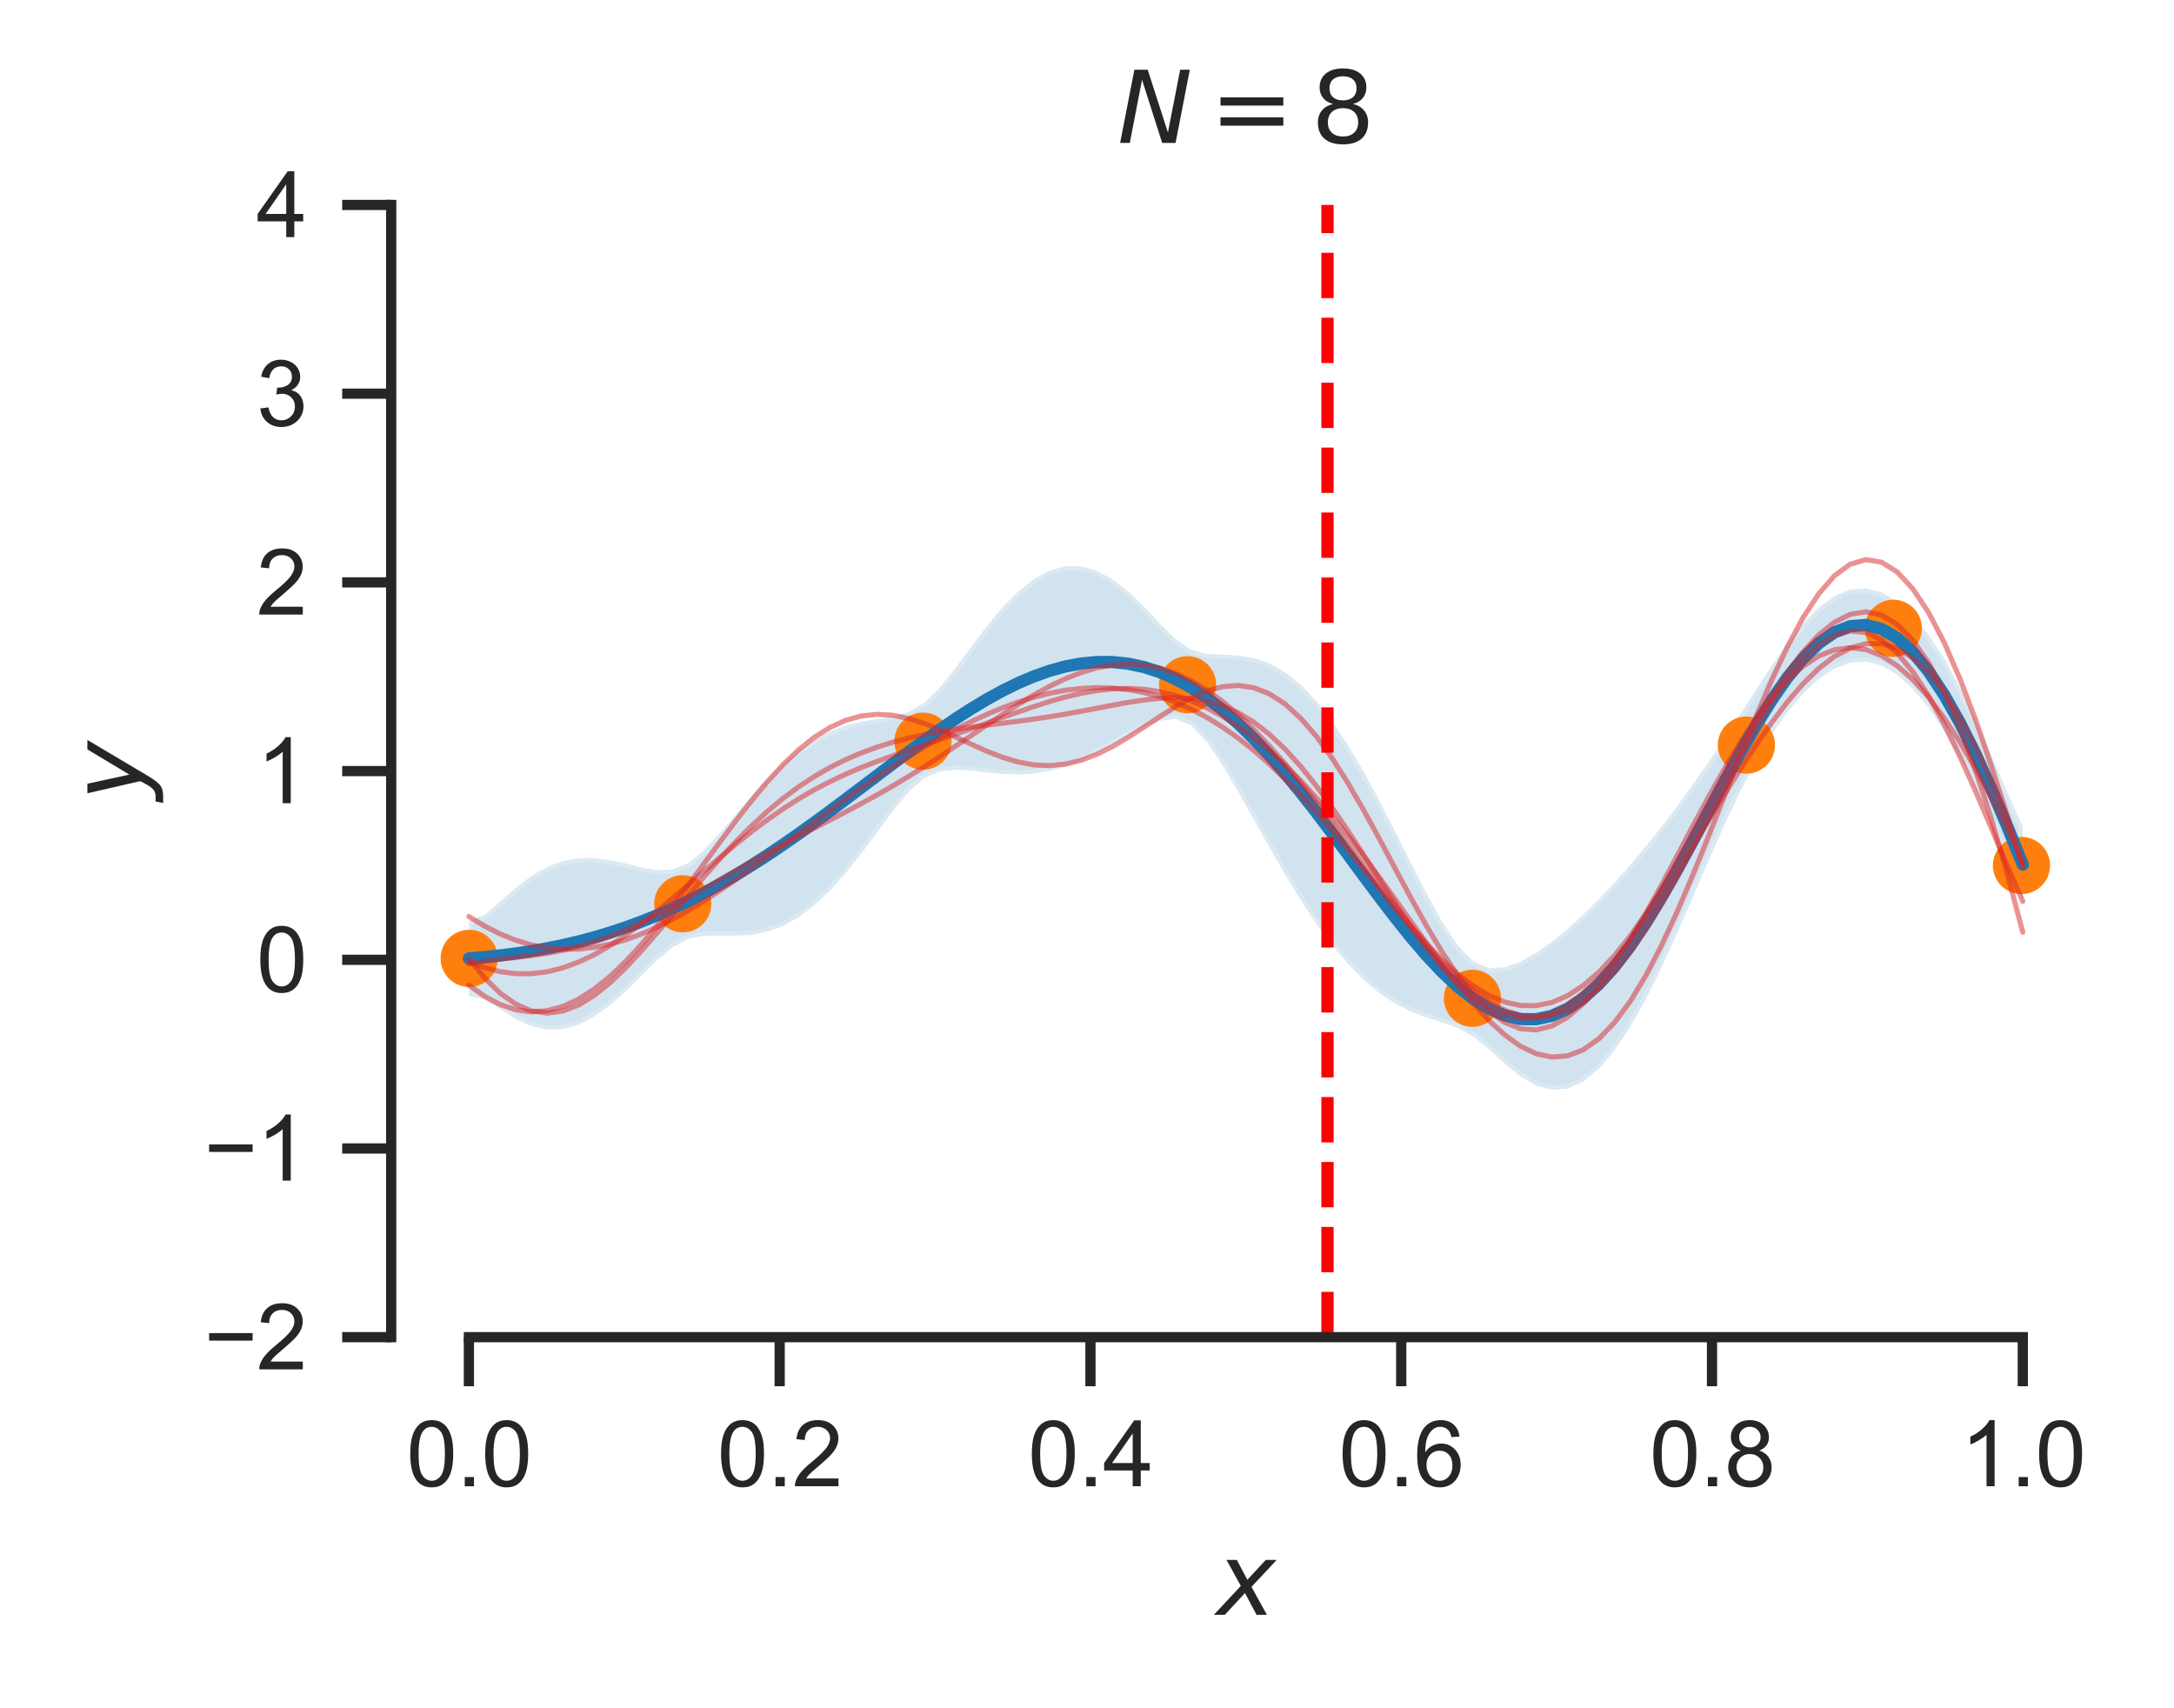 <?xml version="1.0" encoding="utf-8" standalone="no"?>
<!DOCTYPE svg PUBLIC "-//W3C//DTD SVG 1.1//EN"
  "http://www.w3.org/Graphics/SVG/1.1/DTD/svg11.dtd">
<svg xmlns:xlink="http://www.w3.org/1999/xlink" width="212.913pt" height="167.279pt" viewBox="0 0 212.913 167.279" xmlns="http://www.w3.org/2000/svg" version="1.1">
 <defs>
  <style type="text/css">*{stroke-linejoin: round; stroke-linecap: butt}</style>
 </defs>
 <g id="figure_1">
  <g id="patch_1">
   <path d="M 0 167.279 
L 212.913 167.279 
L 212.913 0 
L 0 0 
z
" style="fill: #ffffff"/>
  </g>
  <g id="axes_1">
   <g id="patch_2">
    <path d="M 38.313 130.952 
L 205.713 130.952 
L 205.713 20.072 
L 38.313 20.072 
z
" style="fill: #ffffff"/>
   </g>
   <g id="matplotlib.axis_1">
    <g id="xtick_1">
     <g id="line2d_1">
      <defs>
       <path id="m15fe7aaa72" d="M 0 0 
L 0 4.8 
" style="stroke: #262626"/>
      </defs>
      <g>
       <use xlink:href="#m15fe7aaa72" x="45.922" y="130.952" style="fill: #262626; stroke: #262626"/>
      </g>
     </g>
     <g id="text_1">
      <!-- 0.0 -->
      <g style="fill: #262626" transform="translate(39.806 145.55) scale(0.088 -0.088)">
       <defs>
        <path id="ArialMT-30" d="M 266 2259 
Q 266 3072 433 3567 
Q 600 4063 929 4331 
Q 1259 4600 1759 4600 
Q 2128 4600 2406 4451 
Q 2684 4303 2865 4023 
Q 3047 3744 3150 3342 
Q 3253 2941 3253 2259 
Q 3253 1453 3087 958 
Q 2922 463 2592 192 
Q 2263 -78 1759 -78 
Q 1097 -78 719 397 
Q 266 969 266 2259 
z
M 844 2259 
Q 844 1131 1108 757 
Q 1372 384 1759 384 
Q 2147 384 2411 759 
Q 2675 1134 2675 2259 
Q 2675 3391 2411 3762 
Q 2147 4134 1753 4134 
Q 1366 4134 1134 3806 
Q 844 3388 844 2259 
z
" transform="scale(0.016)"/>
        <path id="ArialMT-2e" d="M 581 0 
L 581 641 
L 1222 641 
L 1222 0 
L 581 0 
z
" transform="scale(0.016)"/>
       </defs>
       <use xlink:href="#ArialMT-30"/>
       <use xlink:href="#ArialMT-2e" x="55.615"/>
       <use xlink:href="#ArialMT-30" x="83.398"/>
      </g>
     </g>
    </g>
    <g id="xtick_2">
     <g id="line2d_2">
      <g>
       <use xlink:href="#m15fe7aaa72" x="76.358" y="130.952" style="fill: #262626; stroke: #262626"/>
      </g>
     </g>
     <g id="text_2">
      <!-- 0.2 -->
      <g style="fill: #262626" transform="translate(70.242 145.55) scale(0.088 -0.088)">
       <defs>
        <path id="ArialMT-32" d="M 3222 541 
L 3222 0 
L 194 0 
Q 188 203 259 391 
Q 375 700 629 1000 
Q 884 1300 1366 1694 
Q 2113 2306 2375 2664 
Q 2638 3022 2638 3341 
Q 2638 3675 2398 3904 
Q 2159 4134 1775 4134 
Q 1369 4134 1125 3890 
Q 881 3647 878 3216 
L 300 3275 
Q 359 3922 746 4261 
Q 1134 4600 1788 4600 
Q 2447 4600 2831 4234 
Q 3216 3869 3216 3328 
Q 3216 3053 3103 2787 
Q 2991 2522 2730 2228 
Q 2469 1934 1863 1422 
Q 1356 997 1212 845 
Q 1069 694 975 541 
L 3222 541 
z
" transform="scale(0.016)"/>
       </defs>
       <use xlink:href="#ArialMT-30"/>
       <use xlink:href="#ArialMT-2e" x="55.615"/>
       <use xlink:href="#ArialMT-32" x="83.398"/>
      </g>
     </g>
    </g>
    <g id="xtick_3">
     <g id="line2d_3">
      <g>
       <use xlink:href="#m15fe7aaa72" x="106.795" y="130.952" style="fill: #262626; stroke: #262626"/>
      </g>
     </g>
     <g id="text_3">
      <!-- 0.4 -->
      <g style="fill: #262626" transform="translate(100.679 145.55) scale(0.088 -0.088)">
       <defs>
        <path id="ArialMT-34" d="M 2069 0 
L 2069 1097 
L 81 1097 
L 81 1613 
L 2172 4581 
L 2631 4581 
L 2631 1613 
L 3250 1613 
L 3250 1097 
L 2631 1097 
L 2631 0 
L 2069 0 
z
M 2069 1613 
L 2069 3678 
L 634 1613 
L 2069 1613 
z
" transform="scale(0.016)"/>
       </defs>
       <use xlink:href="#ArialMT-30"/>
       <use xlink:href="#ArialMT-2e" x="55.615"/>
       <use xlink:href="#ArialMT-34" x="83.398"/>
      </g>
     </g>
    </g>
    <g id="xtick_4">
     <g id="line2d_4">
      <g>
       <use xlink:href="#m15fe7aaa72" x="137.231" y="130.952" style="fill: #262626; stroke: #262626"/>
      </g>
     </g>
     <g id="text_4">
      <!-- 0.6 -->
      <g style="fill: #262626" transform="translate(131.115 145.55) scale(0.088 -0.088)">
       <defs>
        <path id="ArialMT-36" d="M 3184 3459 
L 2625 3416 
Q 2550 3747 2413 3897 
Q 2184 4138 1850 4138 
Q 1581 4138 1378 3988 
Q 1113 3794 959 3422 
Q 806 3050 800 2363 
Q 1003 2672 1297 2822 
Q 1591 2972 1913 2972 
Q 2475 2972 2870 2558 
Q 3266 2144 3266 1488 
Q 3266 1056 3080 686 
Q 2894 316 2569 119 
Q 2244 -78 1831 -78 
Q 1128 -78 684 439 
Q 241 956 241 2144 
Q 241 3472 731 4075 
Q 1159 4600 1884 4600 
Q 2425 4600 2770 4297 
Q 3116 3994 3184 3459 
z
M 888 1484 
Q 888 1194 1011 928 
Q 1134 663 1356 523 
Q 1578 384 1822 384 
Q 2178 384 2434 671 
Q 2691 959 2691 1453 
Q 2691 1928 2437 2201 
Q 2184 2475 1800 2475 
Q 1419 2475 1153 2201 
Q 888 1928 888 1484 
z
" transform="scale(0.016)"/>
       </defs>
       <use xlink:href="#ArialMT-30"/>
       <use xlink:href="#ArialMT-2e" x="55.615"/>
       <use xlink:href="#ArialMT-36" x="83.398"/>
      </g>
     </g>
    </g>
    <g id="xtick_5">
     <g id="line2d_5">
      <g>
       <use xlink:href="#m15fe7aaa72" x="167.667" y="130.952" style="fill: #262626; stroke: #262626"/>
      </g>
     </g>
     <g id="text_5">
      <!-- 0.8 -->
      <g style="fill: #262626" transform="translate(161.551 145.55) scale(0.088 -0.088)">
       <defs>
        <path id="ArialMT-38" d="M 1131 2484 
Q 781 2613 612 2850 
Q 444 3088 444 3419 
Q 444 3919 803 4259 
Q 1163 4600 1759 4600 
Q 2359 4600 2725 4251 
Q 3091 3903 3091 3403 
Q 3091 3084 2923 2848 
Q 2756 2613 2416 2484 
Q 2838 2347 3058 2040 
Q 3278 1734 3278 1309 
Q 3278 722 2862 322 
Q 2447 -78 1769 -78 
Q 1091 -78 675 323 
Q 259 725 259 1325 
Q 259 1772 486 2073 
Q 713 2375 1131 2484 
z
M 1019 3438 
Q 1019 3113 1228 2906 
Q 1438 2700 1772 2700 
Q 2097 2700 2305 2904 
Q 2513 3109 2513 3406 
Q 2513 3716 2298 3927 
Q 2084 4138 1766 4138 
Q 1444 4138 1231 3931 
Q 1019 3725 1019 3438 
z
M 838 1322 
Q 838 1081 952 856 
Q 1066 631 1291 507 
Q 1516 384 1775 384 
Q 2178 384 2440 643 
Q 2703 903 2703 1303 
Q 2703 1709 2433 1975 
Q 2163 2241 1756 2241 
Q 1359 2241 1098 1978 
Q 838 1716 838 1322 
z
" transform="scale(0.016)"/>
       </defs>
       <use xlink:href="#ArialMT-30"/>
       <use xlink:href="#ArialMT-2e" x="55.615"/>
       <use xlink:href="#ArialMT-38" x="83.398"/>
      </g>
     </g>
    </g>
    <g id="xtick_6">
     <g id="line2d_6">
      <g>
       <use xlink:href="#m15fe7aaa72" x="198.104" y="130.952" style="fill: #262626; stroke: #262626"/>
      </g>
     </g>
     <g id="text_6">
      <!-- 1.0 -->
      <g style="fill: #262626" transform="translate(191.988 145.55) scale(0.088 -0.088)">
       <defs>
        <path id="ArialMT-31" d="M 2384 0 
L 1822 0 
L 1822 3584 
Q 1619 3391 1289 3197 
Q 959 3003 697 2906 
L 697 3450 
Q 1169 3672 1522 3987 
Q 1875 4303 2022 4600 
L 2384 4600 
L 2384 0 
z
" transform="scale(0.016)"/>
       </defs>
       <use xlink:href="#ArialMT-31"/>
       <use xlink:href="#ArialMT-2e" x="55.615"/>
       <use xlink:href="#ArialMT-30" x="83.398"/>
      </g>
     </g>
    </g>
    <g id="text_7">
     <!-- $x$ -->
     <g style="fill: #262626" transform="translate(119.133 158.171) scale(0.096 -0.096)">
      <defs>
       <path id="DejaVuSans-Oblique-78" d="M 3841 3500 
L 2234 1784 
L 3219 0 
L 2559 0 
L 1819 1388 
L 531 0 
L -166 0 
L 1556 1844 
L 641 3500 
L 1300 3500 
L 1972 2234 
L 3144 3500 
L 3841 3500 
z
" transform="scale(0.016)"/>
      </defs>
      <use xlink:href="#DejaVuSans-Oblique-78" transform="translate(0 0.312)"/>
     </g>
    </g>
   </g>
   <g id="matplotlib.axis_2">
    <g id="ytick_1">
     <g id="line2d_7">
      <defs>
       <path id="m378bdd4bb9" d="M 0 0 
L -4.8 0 
" style="stroke: #262626"/>
      </defs>
      <g>
       <use xlink:href="#m378bdd4bb9" x="38.313" y="130.952" style="fill: #262626; stroke: #262626"/>
      </g>
     </g>
     <g id="text_8">
      <!-- −2 -->
      <g style="fill: #262626" transform="translate(19.98 134.101) scale(0.088 -0.088)">
       <defs>
        <path id="ArialMT-2212" d="M 3381 1997 
L 356 1997 
L 356 2522 
L 3381 2522 
L 3381 1997 
z
" transform="scale(0.016)"/>
       </defs>
       <use xlink:href="#ArialMT-2212"/>
       <use xlink:href="#ArialMT-32" x="58.398"/>
      </g>
     </g>
    </g>
    <g id="ytick_2">
     <g id="line2d_8">
      <g>
       <use xlink:href="#m378bdd4bb9" x="38.313" y="112.472" style="fill: #262626; stroke: #262626"/>
      </g>
     </g>
     <g id="text_9">
      <!-- −1 -->
      <g style="fill: #262626" transform="translate(19.98 115.621) scale(0.088 -0.088)">
       <use xlink:href="#ArialMT-2212"/>
       <use xlink:href="#ArialMT-31" x="58.398"/>
      </g>
     </g>
    </g>
    <g id="ytick_3">
     <g id="line2d_9">
      <g>
       <use xlink:href="#m378bdd4bb9" x="38.313" y="93.992" style="fill: #262626; stroke: #262626"/>
      </g>
     </g>
     <g id="text_10">
      <!-- 0 -->
      <g style="fill: #262626" transform="translate(25.119 97.141) scale(0.088 -0.088)">
       <use xlink:href="#ArialMT-30"/>
      </g>
     </g>
    </g>
    <g id="ytick_4">
     <g id="line2d_10">
      <g>
       <use xlink:href="#m378bdd4bb9" x="38.313" y="75.511" style="fill: #262626; stroke: #262626"/>
      </g>
     </g>
     <g id="text_11">
      <!-- 1 -->
      <g style="fill: #262626" transform="translate(25.119 78.661) scale(0.088 -0.088)">
       <use xlink:href="#ArialMT-31"/>
      </g>
     </g>
    </g>
    <g id="ytick_5">
     <g id="line2d_11">
      <g>
       <use xlink:href="#m378bdd4bb9" x="38.313" y="57.032" style="fill: #262626; stroke: #262626"/>
      </g>
     </g>
     <g id="text_12">
      <!-- 2 -->
      <g style="fill: #262626" transform="translate(25.119 60.181) scale(0.088 -0.088)">
       <use xlink:href="#ArialMT-32"/>
      </g>
     </g>
    </g>
    <g id="ytick_6">
     <g id="line2d_12">
      <g>
       <use xlink:href="#m378bdd4bb9" x="38.313" y="38.551" style="fill: #262626; stroke: #262626"/>
      </g>
     </g>
     <g id="text_13">
      <!-- 3 -->
      <g style="fill: #262626" transform="translate(25.119 41.701) scale(0.088 -0.088)">
       <defs>
        <path id="ArialMT-33" d="M 269 1209 
L 831 1284 
Q 928 806 1161 595 
Q 1394 384 1728 384 
Q 2125 384 2398 659 
Q 2672 934 2672 1341 
Q 2672 1728 2419 1979 
Q 2166 2231 1775 2231 
Q 1616 2231 1378 2169 
L 1441 2663 
Q 1497 2656 1531 2656 
Q 1891 2656 2178 2843 
Q 2466 3031 2466 3422 
Q 2466 3731 2256 3934 
Q 2047 4138 1716 4138 
Q 1388 4138 1169 3931 
Q 950 3725 888 3313 
L 325 3413 
Q 428 3978 793 4289 
Q 1159 4600 1703 4600 
Q 2078 4600 2393 4439 
Q 2709 4278 2876 4000 
Q 3044 3722 3044 3409 
Q 3044 3113 2884 2869 
Q 2725 2625 2413 2481 
Q 2819 2388 3044 2092 
Q 3269 1797 3269 1353 
Q 3269 753 2831 336 
Q 2394 -81 1725 -81 
Q 1122 -81 723 278 
Q 325 638 269 1209 
z
" transform="scale(0.016)"/>
       </defs>
       <use xlink:href="#ArialMT-33"/>
      </g>
     </g>
    </g>
    <g id="ytick_7">
     <g id="line2d_13">
      <g>
       <use xlink:href="#m378bdd4bb9" x="38.313" y="20.072" style="fill: #262626; stroke: #262626"/>
      </g>
     </g>
     <g id="text_14">
      <!-- 4 -->
      <g style="fill: #262626" transform="translate(25.119 23.221) scale(0.088 -0.088)">
       <use xlink:href="#ArialMT-34"/>
      </g>
     </g>
    </g>
    <g id="text_15">
     <!-- $y$ -->
     <g style="fill: #262626" transform="translate(13.963 78.391) rotate(-90) scale(0.096 -0.096)">
      <defs>
       <path id="DejaVuSans-Oblique-79" d="M 1588 -325 
Q 1188 -997 936 -1164 
Q 684 -1331 294 -1331 
L -159 -1331 
L -63 -850 
L 269 -850 
Q 509 -850 678 -719 
Q 847 -588 1056 -206 
L 1234 128 
L 459 3500 
L 1069 3500 
L 1650 819 
L 3256 3500 
L 3859 3500 
L 1588 -325 
z
" transform="scale(0.016)"/>
      </defs>
      <use xlink:href="#DejaVuSans-Oblique-79" transform="translate(0 0.312)"/>
     </g>
    </g>
   </g>
   <g id="PolyCollection_1">
    <defs>
     <path id="m249d84b1bc" d="M 45.922 -77.113 
L 45.922 -69.732 
L 47.459 -69.423 
L 48.996 -68.435 
L 50.534 -67.464 
L 52.071 -66.77 
L 53.608 -66.44 
L 55.145 -66.5 
L 56.682 -66.943 
L 58.219 -67.744 
L 59.757 -68.859 
L 61.294 -70.22 
L 62.831 -71.731 
L 64.368 -73.244 
L 65.905 -74.529 
L 67.443 -75.338 
L 68.98 -75.64 
L 70.517 -75.661 
L 72.054 -75.642 
L 73.591 -75.736 
L 75.129 -76.037 
L 76.666 -76.6 
L 78.203 -77.453 
L 79.74 -78.606 
L 81.277 -80.052 
L 82.815 -81.764 
L 84.352 -83.692 
L 85.889 -85.758 
L 87.426 -87.833 
L 88.963 -89.702 
L 90.5 -91.062 
L 92.038 -91.743 
L 93.575 -91.903 
L 95.112 -91.804 
L 96.649 -91.628 
L 98.186 -91.483 
L 99.724 -91.435 
L 101.261 -91.525 
L 102.798 -91.777 
L 104.335 -92.197 
L 105.872 -92.781 
L 107.41 -93.504 
L 108.947 -94.331 
L 110.484 -95.204 
L 112.021 -96.035 
L 113.558 -96.68 
L 115.096 -96.878 
L 116.633 -96.255 
L 118.17 -94.662 
L 119.707 -92.393 
L 121.244 -89.786 
L 122.781 -87.049 
L 124.319 -84.307 
L 125.856 -81.646 
L 127.393 -79.129 
L 128.93 -76.807 
L 130.467 -74.716 
L 132.005 -72.883 
L 133.542 -71.321 
L 135.079 -70.034 
L 136.616 -69.015 
L 138.153 -68.236 
L 139.691 -67.651 
L 141.228 -67.167 
L 142.765 -66.617 
L 144.302 -65.763 
L 145.839 -64.515 
L 147.377 -63.109 
L 148.914 -61.856 
L 150.451 -60.964 
L 151.988 -60.549 
L 153.525 -60.673 
L 155.062 -61.364 
L 156.6 -62.622 
L 158.137 -64.426 
L 159.674 -66.731 
L 161.211 -69.476 
L 162.748 -72.581 
L 164.286 -75.952 
L 165.823 -79.479 
L 167.36 -83.043 
L 168.897 -86.52 
L 170.434 -89.787 
L 171.972 -92.745 
L 173.509 -95.334 
L 175.046 -97.538 
L 176.583 -99.355 
L 178.12 -100.781 
L 179.658 -101.798 
L 181.195 -102.378 
L 182.732 -102.487 
L 184.269 -102.1 
L 185.806 -101.205 
L 187.343 -99.809 
L 188.881 -97.944 
L 190.418 -95.657 
L 191.955 -93.002 
L 193.492 -90.022 
L 195.029 -86.725 
L 196.567 -83.056 
L 198.104 -78.907 
L 198.104 -86.312 
L 198.104 -86.312 
L 196.567 -89.737 
L 195.029 -93.304 
L 193.492 -96.771 
L 191.955 -99.958 
L 190.418 -102.755 
L 188.881 -105.108 
L 187.343 -106.987 
L 185.806 -108.379 
L 184.269 -109.273 
L 182.732 -109.661 
L 181.195 -109.538 
L 179.658 -108.906 
L 178.12 -107.786 
L 176.583 -106.222 
L 175.046 -104.286 
L 173.509 -102.082 
L 171.972 -99.727 
L 170.434 -97.333 
L 168.897 -94.975 
L 167.36 -92.688 
L 165.823 -90.486 
L 164.286 -88.372 
L 162.748 -86.35 
L 161.211 -84.42 
L 159.674 -82.587 
L 158.137 -80.853 
L 156.6 -79.223 
L 155.062 -77.706 
L 153.525 -76.311 
L 151.988 -75.057 
L 150.451 -73.973 
L 148.914 -73.107 
L 147.377 -72.549 
L 145.839 -72.465 
L 144.302 -73.121 
L 142.765 -74.692 
L 141.228 -77.026 
L 139.691 -79.817 
L 138.153 -82.826 
L 136.616 -85.889 
L 135.079 -88.887 
L 133.542 -91.725 
L 132.005 -94.328 
L 130.467 -96.635 
L 128.93 -98.606 
L 127.393 -100.211 
L 125.856 -101.443 
L 124.319 -102.308 
L 122.781 -102.838 
L 121.244 -103.087 
L 119.707 -103.16 
L 118.17 -103.245 
L 116.633 -103.671 
L 115.096 -104.723 
L 113.558 -106.251 
L 112.021 -107.882 
L 110.484 -109.362 
L 108.947 -110.556 
L 107.41 -111.389 
L 105.872 -111.819 
L 104.335 -111.824 
L 102.798 -111.402 
L 101.261 -110.567 
L 99.724 -109.347 
L 98.186 -107.789 
L 96.649 -105.955 
L 95.112 -103.934 
L 93.575 -101.857 
L 92.038 -99.929 
L 90.5 -98.433 
L 88.963 -97.548 
L 87.426 -97.124 
L 85.889 -96.88 
L 84.352 -96.618 
L 82.815 -96.225 
L 81.277 -95.641 
L 79.74 -94.83 
L 78.203 -93.779 
L 76.666 -92.493 
L 75.129 -90.991 
L 73.591 -89.314 
L 72.054 -87.522 
L 70.517 -85.715 
L 68.98 -84.054 
L 67.443 -82.782 
L 65.905 -82.127 
L 64.368 -82.06 
L 62.831 -82.332 
L 61.294 -82.713 
L 59.757 -83.052 
L 58.219 -83.25 
L 56.682 -83.235 
L 55.145 -82.959 
L 53.608 -82.39 
L 52.071 -81.518 
L 50.534 -80.36 
L 48.996 -78.999 
L 47.459 -77.687 
L 45.922 -77.113 
z
" style="stroke: #ffffff; stroke-opacity: 0.2; stroke-width: 0.8"/>
    </defs>
    <g clip-path="url(#p97a1bdbf0e)">
     <use xlink:href="#m249d84b1bc" x="0" y="167.279" style="fill: #1f77b4; fill-opacity: 0.2; stroke: #ffffff; stroke-opacity: 0.2; stroke-width: 0.8"/>
    </g>
   </g>
   <g id="PathCollection_1">
    <defs>
     <path id="m9026130aa4" d="M 0 2.4 
C 0.636 2.4 1.247 2.147 1.697 1.697 
C 2.147 1.247 2.4 0.636 2.4 0 
C 2.4 -0.636 2.147 -1.247 1.697 -1.697 
C 1.247 -2.147 0.636 -2.4 0 -2.4 
C -0.636 -2.4 -1.247 -2.147 -1.697 -1.697 
C -2.147 -1.247 -2.4 -0.636 -2.4 0 
C -2.4 0.636 -2.147 1.247 -1.697 1.697 
C -1.247 2.147 -0.636 2.4 0 2.4 
z
" style="stroke: #ff7f0e; stroke-width: 0.8"/>
    </defs>
    <g clip-path="url(#p97a1bdbf0e)">
     <use xlink:href="#m9026130aa4" x="90.393" y="72.584" style="fill: #ff7f0e; stroke: #ff7f0e; stroke-width: 0.8"/>
     <use xlink:href="#m9026130aa4" x="197.975" y="84.757" style="fill: #ff7f0e; stroke: #ff7f0e; stroke-width: 0.8"/>
     <use xlink:href="#m9026130aa4" x="144.205" y="97.762" style="fill: #ff7f0e; stroke: #ff7f0e; stroke-width: 0.8"/>
     <use xlink:href="#m9026130aa4" x="45.95" y="93.853" style="fill: #ff7f0e; stroke: #ff7f0e; stroke-width: 0.8"/>
     <use xlink:href="#m9026130aa4" x="171.034" y="72.965" style="fill: #ff7f0e; stroke: #ff7f0e; stroke-width: 0.8"/>
     <use xlink:href="#m9026130aa4" x="116.303" y="67.058" style="fill: #ff7f0e; stroke: #ff7f0e; stroke-width: 0.8"/>
     <use xlink:href="#m9026130aa4" x="66.867" y="88.507" style="fill: #ff7f0e; stroke: #ff7f0e; stroke-width: 0.8"/>
     <use xlink:href="#m9026130aa4" x="185.424" y="61.533" style="fill: #ff7f0e; stroke: #ff7f0e; stroke-width: 0.8"/>
    </g>
   </g>
   <g id="line2d_14">
    <path d="M 45.922 93.856 
L 47.459 93.724 
L 48.996 93.562 
L 50.534 93.367 
L 52.071 93.135 
L 53.608 92.864 
L 55.145 92.55 
L 56.682 92.19 
L 58.219 91.782 
L 59.757 91.324 
L 61.294 90.812 
L 62.831 90.247 
L 64.368 89.627 
L 65.905 88.951 
L 67.443 88.219 
L 68.98 87.432 
L 70.517 86.59 
L 72.054 85.697 
L 73.591 84.754 
L 75.129 83.764 
L 76.666 82.733 
L 78.203 81.663 
L 79.74 80.561 
L 81.277 79.432 
L 82.815 78.284 
L 84.352 77.124 
L 85.889 75.96 
L 87.426 74.8 
L 88.963 73.654 
L 90.5 72.532 
L 92.038 71.443 
L 93.575 70.399 
L 95.112 69.41 
L 96.649 68.488 
L 98.186 67.643 
L 99.724 66.888 
L 101.261 66.233 
L 102.798 65.69 
L 104.335 65.268 
L 105.872 64.979 
L 107.41 64.832 
L 108.947 64.835 
L 110.484 64.996 
L 112.021 65.32 
L 113.558 65.814 
L 115.096 66.479 
L 116.633 67.316 
L 118.17 68.325 
L 119.707 69.502 
L 121.244 70.842 
L 122.781 72.335 
L 124.319 73.971 
L 125.856 75.735 
L 127.393 77.609 
L 128.93 79.573 
L 130.467 81.603 
L 132.005 83.674 
L 133.542 85.756 
L 135.079 87.818 
L 136.616 89.827 
L 138.153 91.748 
L 139.691 93.545 
L 141.228 95.182 
L 142.765 96.624 
L 144.302 97.837 
L 145.839 98.789 
L 147.377 99.45 
L 148.914 99.797 
L 150.451 99.81 
L 151.988 99.476 
L 153.525 98.787 
L 155.062 97.744 
L 156.6 96.356 
L 158.137 94.64 
L 159.674 92.62 
L 161.211 90.331 
L 162.748 87.813 
L 164.286 85.117 
L 165.823 82.297 
L 167.36 79.413 
L 168.897 76.532 
L 170.434 73.719 
L 171.972 71.043 
L 173.509 68.571 
L 175.046 66.367 
L 176.583 64.49 
L 178.12 62.995 
L 179.658 61.927 
L 181.195 61.321 
L 182.732 61.205 
L 184.269 61.592 
L 185.806 62.487 
L 187.343 63.881 
L 188.881 65.753 
L 190.418 68.073 
L 191.955 70.799 
L 193.492 73.882 
L 195.029 77.264 
L 196.567 80.883 
L 198.104 84.669 
" clip-path="url(#p97a1bdbf0e)" style="fill: none; stroke: #1f77b4; stroke-width: 1.2; stroke-linecap: round"/>
   </g>
   <g id="line2d_15">
    <path d="M 45.922 94.393 
L 47.459 94.137 
L 48.996 93.932 
L 50.534 93.76 
L 52.071 93.576 
L 53.608 93.348 
L 55.145 93.057 
L 56.682 92.696 
L 58.219 92.241 
L 59.757 91.693 
L 61.294 91.064 
L 62.831 90.356 
L 64.368 89.577 
L 65.905 88.755 
L 67.443 87.894 
L 68.98 87.012 
L 70.517 86.13 
L 72.054 85.253 
L 73.591 84.388 
L 75.129 83.539 
L 76.666 82.714 
L 78.203 81.905 
L 79.74 81.108 
L 81.277 80.316 
L 82.815 79.511 
L 84.352 78.693 
L 85.889 77.848 
L 87.426 76.966 
L 88.963 76.049 
L 90.5 75.092 
L 92.038 74.103 
L 93.575 73.074 
L 95.112 72.033 
L 96.649 70.994 
L 98.186 69.97 
L 99.724 68.981 
L 101.261 68.051 
L 102.798 67.205 
L 104.335 66.468 
L 105.872 65.863 
L 107.41 65.409 
L 108.947 65.124 
L 110.484 65.03 
L 112.021 65.126 
L 113.558 65.424 
L 115.096 65.94 
L 116.633 66.651 
L 118.17 67.566 
L 119.707 68.676 
L 121.244 69.973 
L 122.781 71.437 
L 124.319 73.054 
L 125.856 74.805 
L 127.393 76.666 
L 128.93 78.62 
L 130.467 80.638 
L 132.005 82.685 
L 133.542 84.741 
L 135.079 86.775 
L 136.616 88.748 
L 138.153 90.635 
L 139.691 92.392 
L 141.228 93.989 
L 142.765 95.394 
L 144.302 96.571 
L 145.839 97.492 
L 147.377 98.132 
L 148.914 98.469 
L 150.451 98.483 
L 151.988 98.164 
L 153.525 97.505 
L 155.062 96.508 
L 156.6 95.186 
L 158.137 93.555 
L 159.674 91.63 
L 161.211 89.444 
L 162.748 87.043 
L 164.286 84.463 
L 165.823 81.749 
L 167.36 78.954 
L 168.897 76.136 
L 170.434 73.35 
L 171.972 70.666 
L 173.509 68.146 
L 175.046 65.847 
L 176.583 63.838 
L 178.12 62.175 
L 179.658 60.934 
L 181.195 60.166 
L 182.732 59.91 
L 184.269 60.232 
L 185.806 61.156 
L 187.343 62.714 
L 188.881 64.927 
L 190.418 67.793 
L 191.955 71.32 
L 193.492 75.473 
L 195.029 80.22 
L 196.567 85.515 
L 198.104 91.294 
" clip-path="url(#p97a1bdbf0e)" style="fill: none; stroke: #d62728; stroke-opacity: 0.5; stroke-width: 0.5; stroke-linecap: round"/>
   </g>
   <g id="line2d_16">
    <path d="M 45.922 89.753 
L 47.459 90.689 
L 48.996 91.47 
L 50.534 92.084 
L 52.071 92.54 
L 53.608 92.826 
L 55.145 92.958 
L 56.682 92.942 
L 58.219 92.768 
L 59.757 92.466 
L 61.294 92.022 
L 62.831 91.46 
L 64.368 90.786 
L 65.905 90.009 
L 67.443 89.148 
L 68.98 88.205 
L 70.517 87.201 
L 72.054 86.147 
L 73.591 85.049 
L 75.129 83.927 
L 76.666 82.784 
L 78.203 81.646 
L 79.74 80.501 
L 81.277 79.369 
L 82.815 78.255 
L 84.352 77.174 
L 85.889 76.11 
L 87.426 75.09 
L 88.963 74.108 
L 90.5 73.166 
L 92.038 72.274 
L 93.575 71.439 
L 95.112 70.665 
L 96.649 69.953 
L 98.186 69.315 
L 99.724 68.754 
L 101.261 68.276 
L 102.798 67.89 
L 104.335 67.598 
L 105.872 67.415 
L 107.41 67.339 
L 108.947 67.379 
L 110.484 67.537 
L 112.021 67.816 
L 113.558 68.222 
L 115.096 68.766 
L 116.633 69.432 
L 118.17 70.242 
L 119.707 71.187 
L 121.244 72.265 
L 122.781 73.477 
L 124.319 74.829 
L 125.856 76.292 
L 127.393 77.879 
L 128.93 79.57 
L 130.467 81.35 
L 132.005 83.204 
L 133.542 85.101 
L 135.079 87.015 
L 136.616 88.923 
L 138.153 90.79 
L 139.691 92.569 
L 141.228 94.232 
L 142.765 95.738 
L 144.302 97.046 
L 145.839 98.125 
L 147.377 98.931 
L 148.914 99.435 
L 150.451 99.614 
L 151.988 99.447 
L 153.525 98.922 
L 155.062 98.029 
L 156.6 96.782 
L 158.137 95.175 
L 159.674 93.243 
L 161.211 91.004 
L 162.748 88.511 
L 164.286 85.809 
L 165.823 82.953 
L 167.36 80.004 
L 168.897 77.04 
L 170.434 74.129 
L 171.972 71.355 
L 173.509 68.809 
L 175.046 66.54 
L 176.583 64.649 
L 178.12 63.191 
L 179.658 62.228 
L 181.195 61.801 
L 182.732 61.937 
L 184.269 62.661 
L 185.806 63.954 
L 187.343 65.803 
L 188.881 68.156 
L 190.418 70.951 
L 191.955 74.105 
L 193.492 77.528 
L 195.029 81.105 
L 196.567 84.725 
L 198.104 88.266 
" clip-path="url(#p97a1bdbf0e)" style="fill: none; stroke: #d62728; stroke-opacity: 0.5; stroke-width: 0.5; stroke-linecap: round"/>
   </g>
   <g id="line2d_17">
    <path d="M 45.922 94.184 
L 47.459 94.765 
L 48.996 95.157 
L 50.534 95.354 
L 52.071 95.349 
L 53.608 95.159 
L 55.145 94.773 
L 56.682 94.206 
L 58.219 93.483 
L 59.757 92.595 
L 61.294 91.573 
L 62.831 90.444 
L 64.368 89.225 
L 65.905 87.943 
L 67.443 86.622 
L 68.98 85.284 
L 70.517 83.968 
L 72.054 82.681 
L 73.591 81.454 
L 75.129 80.299 
L 76.666 79.227 
L 78.203 78.244 
L 79.74 77.347 
L 81.277 76.546 
L 82.815 75.819 
L 84.352 75.163 
L 85.889 74.567 
L 87.426 74.008 
L 88.963 73.474 
L 90.5 72.951 
L 92.038 72.428 
L 93.575 71.901 
L 95.112 71.364 
L 96.649 70.812 
L 98.186 70.259 
L 99.724 69.718 
L 101.261 69.192 
L 102.798 68.698 
L 104.335 68.265 
L 105.872 67.902 
L 107.41 67.626 
L 108.947 67.458 
L 110.484 67.412 
L 112.021 67.494 
L 113.558 67.728 
L 115.096 68.102 
L 116.633 68.629 
L 118.17 69.309 
L 119.707 70.136 
L 121.244 71.117 
L 122.781 72.244 
L 124.319 73.513 
L 125.856 74.928 
L 127.393 76.469 
L 128.93 78.145 
L 130.467 79.937 
L 132.005 81.841 
L 133.542 83.837 
L 135.079 85.912 
L 136.616 88.043 
L 138.153 90.196 
L 139.691 92.347 
L 141.228 94.44 
L 142.765 96.442 
L 144.302 98.3 
L 145.839 99.955 
L 147.377 101.354 
L 148.914 102.457 
L 150.451 103.191 
L 151.988 103.52 
L 153.525 103.397 
L 155.062 102.803 
L 156.6 101.713 
L 158.137 100.116 
L 159.674 98.039 
L 161.211 95.498 
L 162.748 92.537 
L 164.286 89.218 
L 165.823 85.609 
L 167.36 81.808 
L 168.897 77.897 
L 170.434 73.989 
L 171.972 70.192 
L 173.509 66.608 
L 175.046 63.343 
L 176.583 60.489 
L 178.12 58.151 
L 179.658 56.383 
L 181.195 55.257 
L 182.732 54.802 
L 184.269 55.055 
L 185.806 56.012 
L 187.343 57.67 
L 188.881 59.997 
L 190.418 62.948 
L 191.955 66.482 
L 193.492 70.522 
L 195.029 75.007 
L 196.567 79.849 
L 198.104 84.979 
" clip-path="url(#p97a1bdbf0e)" style="fill: none; stroke: #d62728; stroke-opacity: 0.5; stroke-width: 0.5; stroke-linecap: round"/>
   </g>
   <g id="line2d_18">
    <path d="M 45.922 96.473 
L 47.459 97.572 
L 48.996 98.384 
L 50.534 98.891 
L 52.071 99.087 
L 53.608 98.974 
L 55.145 98.556 
L 56.682 97.84 
L 58.219 96.852 
L 59.757 95.609 
L 61.294 94.138 
L 62.831 92.477 
L 64.368 90.641 
L 65.905 88.68 
L 67.443 86.633 
L 68.98 84.538 
L 70.517 82.445 
L 72.054 80.39 
L 73.591 78.42 
L 75.129 76.58 
L 76.666 74.907 
L 78.203 73.443 
L 79.74 72.21 
L 81.277 71.243 
L 82.815 70.54 
L 84.352 70.114 
L 85.889 69.955 
L 87.426 70.043 
L 88.963 70.355 
L 90.5 70.841 
L 92.038 71.462 
L 93.575 72.158 
L 95.112 72.881 
L 96.649 73.567 
L 98.186 74.165 
L 99.724 74.625 
L 101.261 74.908 
L 102.798 74.979 
L 104.335 74.832 
L 105.872 74.457 
L 107.41 73.877 
L 108.947 73.113 
L 110.484 72.209 
L 112.021 71.216 
L 113.558 70.203 
L 115.096 69.223 
L 116.633 68.364 
L 118.17 67.679 
L 119.707 67.249 
L 121.244 67.122 
L 122.781 67.342 
L 124.319 67.943 
L 125.856 68.942 
L 127.393 70.349 
L 128.93 72.123 
L 130.467 74.252 
L 132.005 76.674 
L 133.542 79.323 
L 135.079 82.133 
L 136.616 85.019 
L 138.153 87.883 
L 139.691 90.649 
L 141.228 93.223 
L 142.765 95.524 
L 144.302 97.479 
L 145.839 99.031 
L 147.377 100.132 
L 148.914 100.751 
L 150.451 100.859 
L 151.988 100.476 
L 153.525 99.608 
L 155.062 98.282 
L 156.6 96.54 
L 158.137 94.444 
L 159.674 92.042 
L 161.211 89.41 
L 162.748 86.622 
L 164.286 83.74 
L 165.823 80.836 
L 167.36 77.994 
L 168.897 75.267 
L 170.434 72.714 
L 171.972 70.396 
L 173.509 68.348 
L 175.046 66.625 
L 176.583 65.247 
L 178.12 64.243 
L 179.658 63.631 
L 181.195 63.423 
L 182.732 63.612 
L 184.269 64.211 
L 185.806 65.2 
L 187.343 66.563 
L 188.881 68.285 
L 190.418 70.341 
L 191.955 72.693 
L 193.492 75.3 
L 195.029 78.137 
L 196.567 81.134 
L 198.104 84.259 
" clip-path="url(#p97a1bdbf0e)" style="fill: none; stroke: #d62728; stroke-opacity: 0.5; stroke-width: 0.5; stroke-linecap: round"/>
   </g>
   <g id="line2d_19">
    <path d="M 45.922 93.881 
L 47.459 95.767 
L 48.996 97.272 
L 50.534 98.353 
L 52.071 99.003 
L 53.608 99.21 
L 55.145 99.005 
L 56.682 98.41 
L 58.219 97.464 
L 59.757 96.236 
L 61.294 94.756 
L 62.831 93.102 
L 64.368 91.329 
L 65.905 89.493 
L 67.443 87.647 
L 68.98 85.832 
L 70.517 84.083 
L 72.054 82.431 
L 73.591 80.889 
L 75.129 79.479 
L 76.666 78.201 
L 78.203 77.06 
L 79.74 76.051 
L 81.277 75.162 
L 82.815 74.389 
L 84.352 73.729 
L 85.889 73.167 
L 87.426 72.69 
L 88.963 72.279 
L 90.5 71.944 
L 92.038 71.657 
L 93.575 71.417 
L 95.112 71.202 
L 96.649 71.014 
L 98.186 70.821 
L 99.724 70.625 
L 101.261 70.419 
L 102.798 70.187 
L 104.335 69.933 
L 105.872 69.655 
L 107.41 69.361 
L 108.947 69.067 
L 110.484 68.787 
L 112.021 68.555 
L 113.558 68.383 
L 115.096 68.323 
L 116.633 68.395 
L 118.17 68.649 
L 119.707 69.104 
L 121.244 69.785 
L 122.781 70.714 
L 124.319 71.91 
L 125.856 73.362 
L 127.393 75.064 
L 128.93 76.984 
L 130.467 79.098 
L 132.005 81.355 
L 133.542 83.71 
L 135.079 86.089 
L 136.616 88.445 
L 138.153 90.711 
L 139.691 92.828 
L 141.228 94.734 
L 142.765 96.383 
L 144.302 97.733 
L 145.839 98.756 
L 147.377 99.417 
L 148.914 99.711 
L 150.451 99.639 
L 151.988 99.198 
L 153.525 98.398 
L 155.062 97.275 
L 156.6 95.844 
L 158.137 94.141 
L 159.674 92.198 
L 161.211 90.054 
L 162.748 87.751 
L 164.286 85.328 
L 165.823 82.832 
L 167.36 80.3 
L 168.897 77.786 
L 170.434 75.322 
L 171.972 72.967 
L 173.509 70.758 
L 175.046 68.746 
L 176.583 66.963 
L 178.12 65.457 
L 179.658 64.282 
L 181.195 63.464 
L 182.732 63.037 
L 184.269 63.039 
L 185.806 63.498 
L 187.343 64.431 
L 188.881 65.856 
L 190.418 67.788 
L 191.955 70.218 
L 193.492 73.145 
L 195.029 76.551 
L 196.567 80.405 
L 198.104 84.677 
" clip-path="url(#p97a1bdbf0e)" style="fill: none; stroke: #d62728; stroke-opacity: 0.5; stroke-width: 0.5; stroke-linecap: round"/>
   </g>
   <g id="line2d_20">
    <path d="M 130.009 130.952 
L 130.009 20.072 
" clip-path="url(#p97a1bdbf0e)" style="fill: none; stroke-dasharray: 4.44,1.92; stroke-dashoffset: 0; stroke: #ff0000; stroke-width: 1.2"/>
   </g>
   <g id="patch_3">
    <path d="M 38.313 130.952 
L 38.313 20.072 
" style="fill: none; stroke: #262626; stroke-linejoin: miter; stroke-linecap: square"/>
   </g>
   <g id="patch_4">
    <path d="M 45.922 130.952 
L 198.104 130.952 
" style="fill: none; stroke: #262626; stroke-linejoin: miter; stroke-linecap: square"/>
   </g>
   <g id="text_16">
    <!-- $N=8$ -->
    <g style="fill: #262626" transform="translate(109.437 14.072) scale(0.096 -0.096)">
     <defs>
      <path id="DejaVuSans-Oblique-4e" d="M 1081 4666 
L 1931 4666 
L 3219 666 
L 4000 4666 
L 4616 4666 
L 3706 0 
L 2853 0 
L 1569 4025 
L 788 0 
L 172 0 
L 1081 4666 
z
" transform="scale(0.016)"/>
      <path id="DejaVuSans-3d" d="M 678 2906 
L 4684 2906 
L 4684 2381 
L 678 2381 
L 678 2906 
z
M 678 1631 
L 4684 1631 
L 4684 1100 
L 678 1100 
L 678 1631 
z
" transform="scale(0.016)"/>
      <path id="DejaVuSans-38" d="M 2034 2216 
Q 1584 2216 1326 1975 
Q 1069 1734 1069 1313 
Q 1069 891 1326 650 
Q 1584 409 2034 409 
Q 2484 409 2743 651 
Q 3003 894 3003 1313 
Q 3003 1734 2745 1975 
Q 2488 2216 2034 2216 
z
M 1403 2484 
Q 997 2584 770 2862 
Q 544 3141 544 3541 
Q 544 4100 942 4425 
Q 1341 4750 2034 4750 
Q 2731 4750 3128 4425 
Q 3525 4100 3525 3541 
Q 3525 3141 3298 2862 
Q 3072 2584 2669 2484 
Q 3125 2378 3379 2068 
Q 3634 1759 3634 1313 
Q 3634 634 3220 271 
Q 2806 -91 2034 -91 
Q 1263 -91 848 271 
Q 434 634 434 1313 
Q 434 1759 690 2068 
Q 947 2378 1403 2484 
z
M 1172 3481 
Q 1172 3119 1398 2916 
Q 1625 2713 2034 2713 
Q 2441 2713 2670 2916 
Q 2900 3119 2900 3481 
Q 2900 3844 2670 4047 
Q 2441 4250 2034 4250 
Q 1625 4250 1398 4047 
Q 1172 3844 1172 3481 
z
" transform="scale(0.016)"/>
     </defs>
     <use xlink:href="#DejaVuSans-Oblique-4e" transform="translate(0 0.781)"/>
     <use xlink:href="#DejaVuSans-3d" transform="translate(94.287 0.781)"/>
     <use xlink:href="#DejaVuSans-38" transform="translate(197.559 0.781)"/>
    </g>
   </g>
  </g>
 </g>
 <defs>
  <clipPath id="p97a1bdbf0e">
   <rect x="38.313" y="20.072" width="167.4" height="110.88"/>
  </clipPath>
 </defs>
</svg>